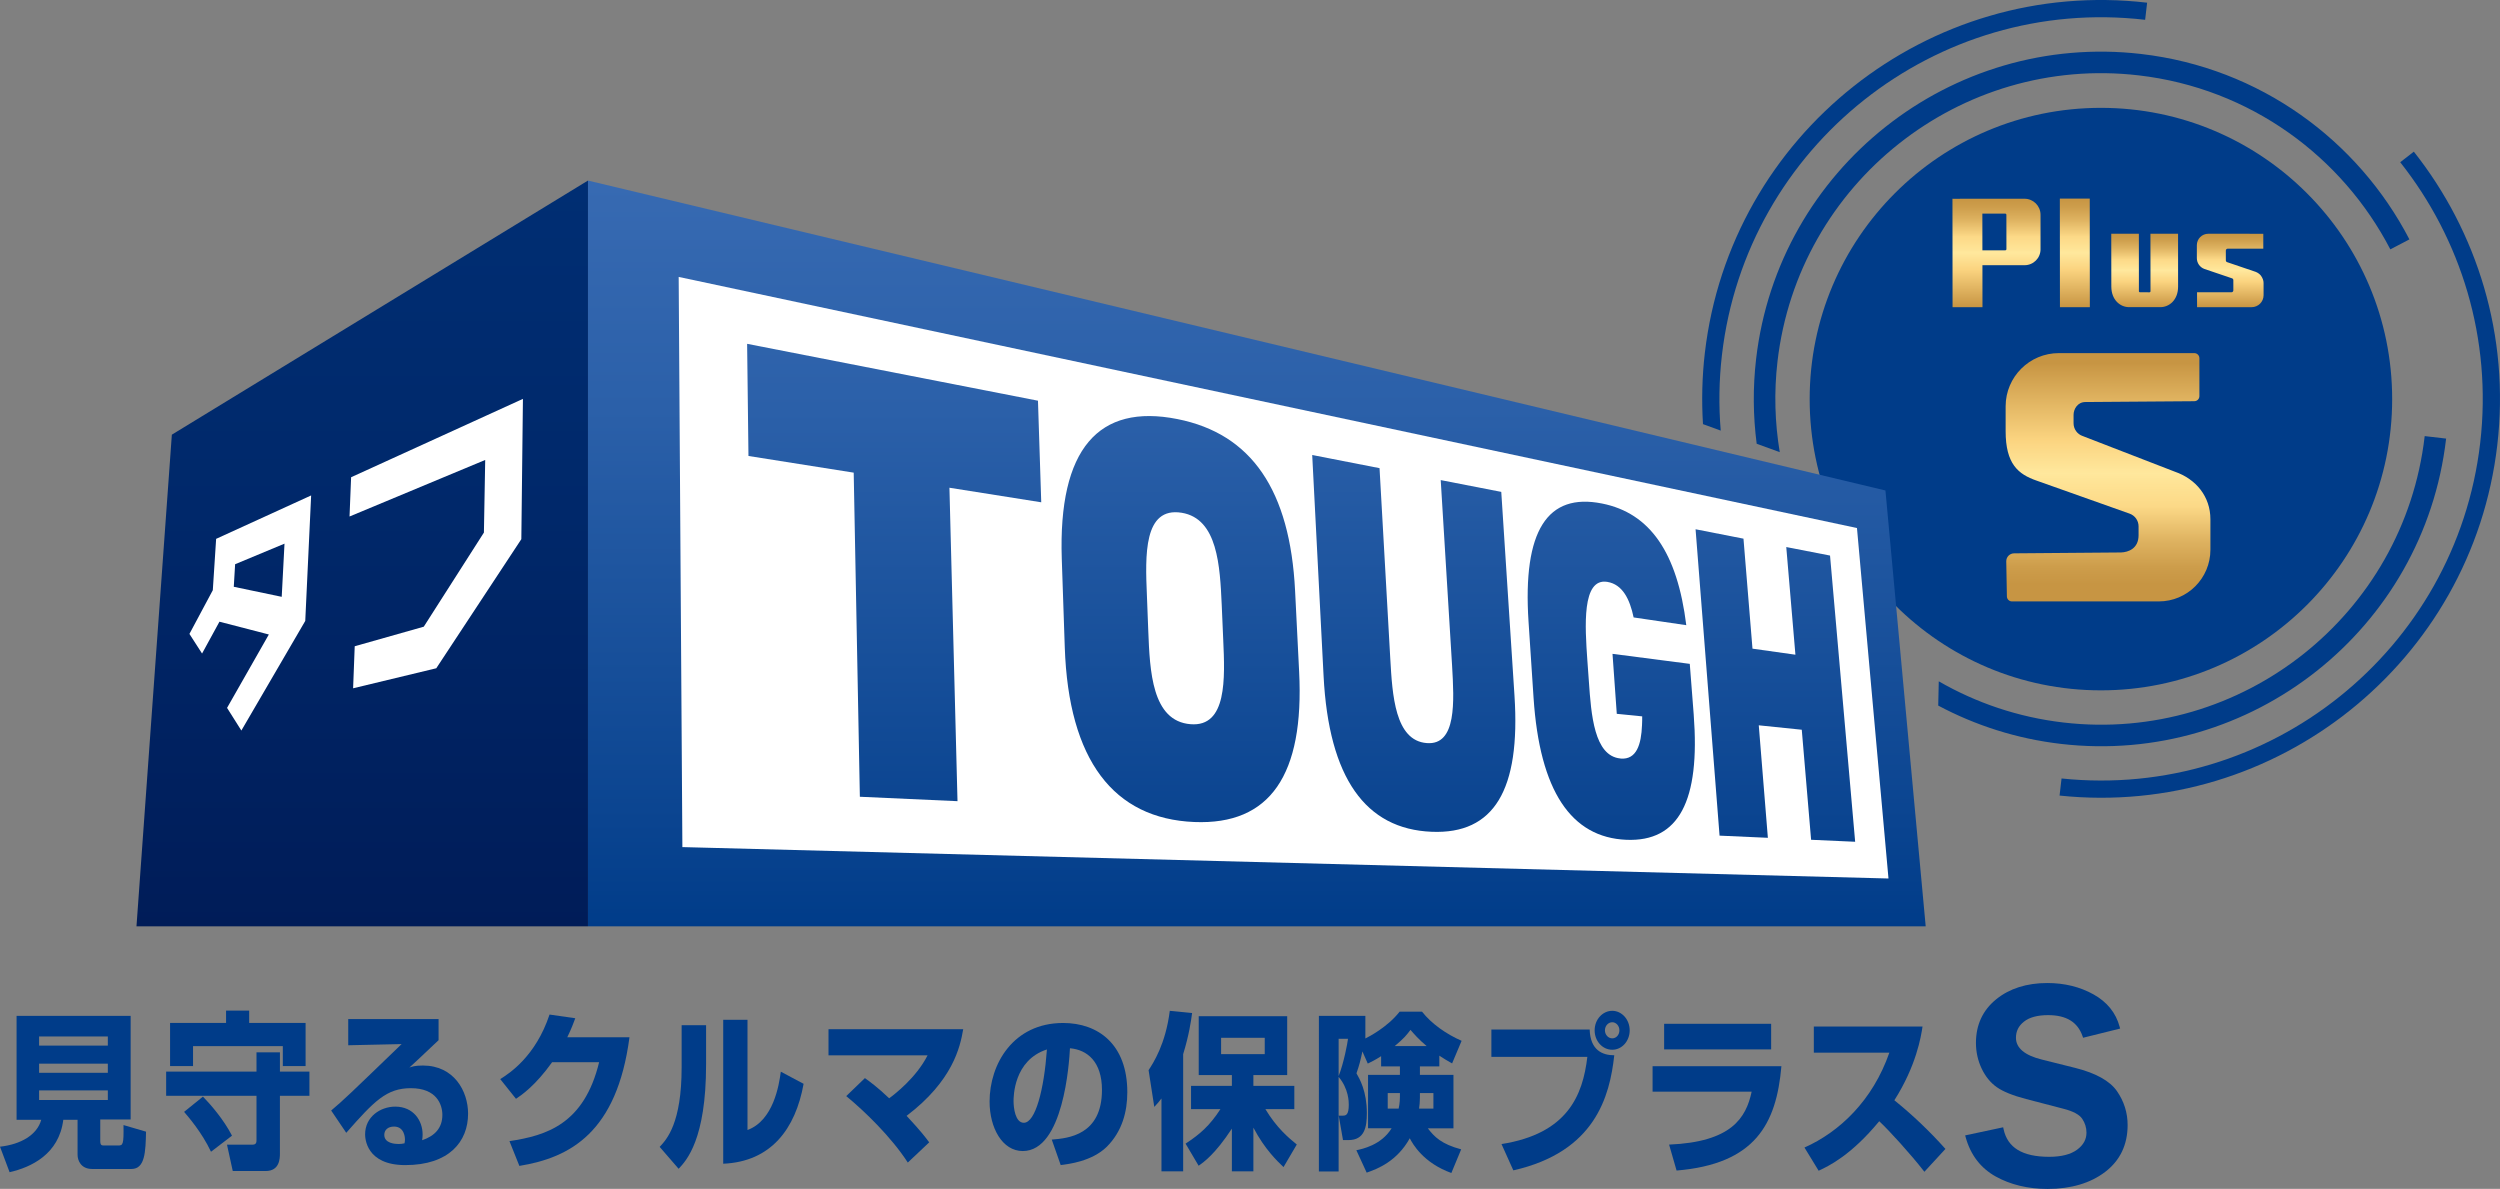 <?xml version="1.0" encoding="utf-8"?>
<!-- Generator: Adobe Illustrator 28.2.0, SVG Export Plug-In . SVG Version: 6.00 Build 0)  -->
<svg version="1.1" id="レイヤー_1" xmlns="http://www.w3.org/2000/svg" xmlns:xlink="http://www.w3.org/1999/xlink" x="0px"
	 y="0px" width="1851.06px" height="880.29px" viewBox="0 0 1851.06 880.29" style="enable-background:new 0 0 1851.06 880.29;"
	 xml:space="preserve">
<rect x="0" y="0" width="1851.06" height="880.29" fill="#808080" stroke="none"/>
<style type="text/css">
	.st0{fill:#003C89;}
	.st1{fill:url(#SVGID_1_);}
	.st2{fill:url(#SVGID_00000174560719657109055410000003196811605695633851_);}
	.st3{fill:url(#SVGID_00000072267192117502260590000003710541674134855576_);}
	.st4{fill:url(#SVGID_00000062163443242489726630000017136163360730203535_);}
	.st5{fill:url(#SVGID_00000062181308034113548390000000335123810938570144_);}
	.st6{fill:url(#SVGID_00000167394355703040888290000018067735911023460240_);}
	.st7{fill:#FFFFFF;}
	.st8{fill:url(#SVGID_00000012458154403968895890000001312858033031619978_);}
	.st9{fill:url(#SVGID_00000098223008799008596910000016641759994275346068_);}
	.st10{fill:url(#SVGID_00000009574681625708803910000011513501971106737044_);}
	.st11{fill:url(#SVGID_00000030476215091711907020000011709179523693114774_);}
	.st12{fill:url(#SVGID_00000045591605977590052190000009734882692607408569_);}
	.st13{fill:url(#SVGID_00000070803871989063212090000005229645400753374358_);}
</style>
<g>
	<g>
		<g>
			<path class="st0" d="M1588.31,14.67L1588.31,14.67l1.47-12.68l0,0C1428-16.8,1281.1,99.52,1262.31,261.31
				c-2.07,17.81-2.45,35.44-1.38,52.73l13.13,4.8c-1.52-18.35-1.29-37.11,0.91-56.05C1292.96,107.99,1433.51-3.31,1588.31,14.67z"/>
			<circle class="st0" cx="1555.57" cy="295.5" r="215.65"/>
			<g>
				<g>
					<path class="st0" d="M1787.26,112.29l-10.08,7.83c44.88,56.72,68.2,130.5,59.21,207.88
						c-17.85,153.65-156.5,264.39-309.97,248.4l-1.47,12.66c160.45,16.81,305.45-98.95,324.11-259.59
						C1858.46,248.65,1834.13,171.56,1787.26,112.29z"/>
					<path class="st0" d="M1583.53,55.8c82.55,9.59,150.65,60.06,186.33,128.83l0,0l14.13-7.38
						c-38.03-73.29-110.6-127.06-198.62-137.28c-140.85-16.36-268.74,84.9-285.1,225.75c-2.48,21.37-2.23,42.41,0.42,62.85
						l17.08,6.21c-3.61-21.74-4.32-44.29-1.66-67.23C1331.46,135.45,1451.4,40.45,1583.53,55.8z"/>
				</g>
			</g>
			<path class="st0" d="M1811.12,325.07c0.02-0.13,0.03-0.23,0.04-0.33l-15.86-1.84c-0.01,0.11-0.02,0.2-0.04,0.33
				c-15.35,132.11-135.29,227.09-267.39,211.74c-33.61-3.9-64.76-14.61-92.36-30.5l-0.4,17.96c27.51,14.66,58.12,24.57,90.92,28.38
				C1666.86,567.18,1794.75,465.9,1811.12,325.07z"/>
			<g>
				<linearGradient id="SVGID_1_" gradientUnits="userSpaceOnUse" x1="1536.264" y1="227.451" x2="1536.264" y2="147.054">
					<stop  offset="0" style="stop-color:#C79543"/>
					<stop  offset="6.056881e-03" style="stop-color:#C89644"/>
					<stop  offset="0.35" style="stop-color:#FBD480"/>
					<stop  offset="0.5" style="stop-color:#FFE89D"/>
					<stop  offset="0.545" style="stop-color:#FEE395"/>
					<stop  offset="0.65" style="stop-color:#FCD987"/>
					<stop  offset="0.664" style="stop-color:#F9D583"/>
					<stop  offset="0.807" style="stop-color:#DEB260"/>
					<stop  offset="0.924" style="stop-color:#CD9D4B"/>
					<stop  offset="1" style="stop-color:#C79543"/>
				</linearGradient>
				<polygon class="st1" points="1547.37,227.45 1525.23,227.45 1525.16,147.05 1547.3,147.06 				"/>
				
					<linearGradient id="SVGID_00000042713859697674767460000002635684646865447298_" gradientUnits="userSpaceOnUse" x1="1478.248" y1="227.451" x2="1478.248" y2="147.132">
					<stop  offset="0" style="stop-color:#C79543"/>
					<stop  offset="6.056881e-03" style="stop-color:#C89644"/>
					<stop  offset="0.35" style="stop-color:#FBD480"/>
					<stop  offset="0.5" style="stop-color:#FFE89D"/>
					<stop  offset="0.545" style="stop-color:#FEE395"/>
					<stop  offset="0.65" style="stop-color:#FCD987"/>
					<stop  offset="0.664" style="stop-color:#F9D583"/>
					<stop  offset="0.807" style="stop-color:#DEB260"/>
					<stop  offset="0.924" style="stop-color:#CD9D4B"/>
					<stop  offset="1" style="stop-color:#C79543"/>
				</linearGradient>
				<path style="fill:url(#SVGID_00000042713859697674767460000002635684646865447298_);" d="M1499,147.15l-47.81-0.02v0.05
					l-5.54-0.01l0.07,80.28h22.15l-0.03-31.11l31.22,0.02c6.52,0,11.8-5.27,11.8-11.77l-0.01-25.67
					C1510.82,152.42,1505.52,147.16,1499,147.15z M1467.79,158.17h16.94c0.46,0,0.85,0.39,0.85,0.86l0.03,25.45
					c0,0.47-0.39,0.85-0.85,0.85h-16.94L1467.79,158.17z"/>
				
					<linearGradient id="SVGID_00000137125726638669734030000004078130903512498618_" gradientUnits="userSpaceOnUse" x1="1651.311" y1="227.451" x2="1651.311" y2="173.075">
					<stop  offset="0" style="stop-color:#C79543"/>
					<stop  offset="6.056881e-03" style="stop-color:#C89644"/>
					<stop  offset="0.35" style="stop-color:#FBD480"/>
					<stop  offset="0.5" style="stop-color:#FFE89D"/>
					<stop  offset="0.545" style="stop-color:#FEE395"/>
					<stop  offset="0.65" style="stop-color:#FCD987"/>
					<stop  offset="0.664" style="stop-color:#F9D583"/>
					<stop  offset="0.807" style="stop-color:#DEB260"/>
					<stop  offset="0.924" style="stop-color:#CD9D4B"/>
					<stop  offset="1" style="stop-color:#C79543"/>
				</linearGradient>
				<path style="fill:url(#SVGID_00000137125726638669734030000004078130903512498618_);" d="M1674.14,204.23
					c-0.72-1.04-2.36-2.35-3.97-2.94l0,0l-21.19-7.2c-0.55-0.2-0.91-0.72-0.91-1.31l-0.01-7.27c0-0.77,0.63-1.4,1.39-1.4h26.35
					l0-11.02l-40.71-0.02c-4.69,0-8.49,3.78-8.49,8.45v9.68c0.02,3.54,2.25,6.72,5.59,7.94l20.51,6.96c0.54,0.2,0.92,0.72,0.92,1.31
					v7.61c0,0.76-0.63,1.39-1.39,1.39h-25.48l0.01,11.04h40.36c4.91,0,8.89-3.96,8.89-8.85l-0.01-8.98
					C1676.01,207.69,1675.37,206.02,1674.14,204.23z"/>
				
					<linearGradient id="SVGID_00000031910636939041051550000016205984709528751806_" gradientUnits="userSpaceOnUse" x1="1587.959" y1="227.451" x2="1587.959" y2="173.075">
					<stop  offset="0" style="stop-color:#C79543"/>
					<stop  offset="6.056881e-03" style="stop-color:#C89644"/>
					<stop  offset="0.35" style="stop-color:#FBD480"/>
					<stop  offset="0.5" style="stop-color:#FFE89D"/>
					<stop  offset="0.545" style="stop-color:#FEE395"/>
					<stop  offset="0.65" style="stop-color:#FCD987"/>
					<stop  offset="0.664" style="stop-color:#F9D583"/>
					<stop  offset="0.807" style="stop-color:#DEB260"/>
					<stop  offset="0.924" style="stop-color:#CD9D4B"/>
					<stop  offset="1" style="stop-color:#C79543"/>
				</linearGradient>
				<path style="fill:url(#SVGID_00000031910636939041051550000016205984709528751806_);" d="M1592.24,173.09l0.05,42.54
					c0,0.44-0.38,0.8-0.81,0.8l-6.98-0.02c-0.43,0-0.81-0.36-0.81-0.79l-0.02-42.54l-20.44-0.02l0.05,39.14
					c0,9.89,6.58,15.23,13.16,15.23h23.15c6.56,0,13.13-5.32,13.12-15.2l-0.02-39.16H1592.24z"/>
			</g>
		</g>
		<g>
			
				<linearGradient id="SVGID_00000111182076748362659760000017899413613267455623_" gradientUnits="userSpaceOnUse" x1="1560.841" y1="268.651" x2="1560.841" y2="432.294">
				<stop  offset="0" style="stop-color:#C79543"/>
				<stop  offset="6.056881e-03" style="stop-color:#C89644"/>
				<stop  offset="0.35" style="stop-color:#FBD480"/>
				<stop  offset="0.5" style="stop-color:#FFE89D"/>
				<stop  offset="0.545" style="stop-color:#FEE395"/>
				<stop  offset="0.65" style="stop-color:#FCD987"/>
				<stop  offset="0.664" style="stop-color:#F9D583"/>
				<stop  offset="0.807" style="stop-color:#DEB260"/>
				<stop  offset="0.924" style="stop-color:#CD9D4B"/>
				<stop  offset="1" style="stop-color:#C79543"/>
			</linearGradient>
			<path style="fill:url(#SVGID_00000111182076748362659760000017899413613267455623_);" d="M1598.39,445.31h-108.67
				c-2.06,0-3.73-1.65-3.77-3.7l-0.47-25.96c-0.06-3.25,2.55-5.92,5.8-5.94l79.18-0.65c5.39-0.17,12.99-2.89,12.99-12.74v-6.6
				c0-4.26-2.7-8.05-6.73-9.44l-68.71-24.39c-13.76-4.75-22.99-12.4-22.99-36.66v-18.38c0-21.75,17.64-39.39,39.39-39.39h100.31
				c2.08,0,3.77,1.69,3.77,3.77v28.07c0,2.07-1.67,3.75-3.74,3.77l-80.65,0.61c-5.91,0-8.78,5.36-8.78,9.48v6.25
				c0,4.26,2.7,8.05,6.73,9.44l68.19,26.38c15.8,5.45,26.4,18.5,26.4,35.21v22.62C1636.65,428.18,1619.52,445.31,1598.39,445.31z"/>
		</g>
	</g>
	<g>
		<g>
			
				<linearGradient id="SVGID_00000110435592724391043900000008812899683267160197_" gradientUnits="userSpaceOnUse" x1="506.731" y1="385.196" x2="506.731" y2="701.377" gradientTransform="matrix(1.746 0 0 1.746 45.625 -536.831)">
				<stop  offset="0" style="stop-color:#376AB2"/>
				<stop  offset="0.303" style="stop-color:#2B60A9"/>
				<stop  offset="0.856" style="stop-color:#0A4490"/>
				<stop  offset="1" style="stop-color:#003C89"/>
			</linearGradient>
			<polygon style="fill:url(#SVGID_00000110435592724391043900000008812899683267160197_);" points="1425.83,685.87 435.34,685.87 
				435.34,133.69 1396.02,363.16 			"/>
			<polygon class="st7" points="1398.28,650.46 505.25,627.21 502.51,205.04 1374.94,390.97 			"/>
			
				<linearGradient id="SVGID_00000011000029773147218830000010028842668294778815_" gradientUnits="userSpaceOnUse" x1="726.575" y1="386.318" x2="726.575" y2="701.376" gradientTransform="matrix(1.746 0 0 1.746 45.625 -536.831)">
				<stop  offset="0" style="stop-color:#376AB2"/>
				<stop  offset="0.303" style="stop-color:#2B60A9"/>
				<stop  offset="0.856" style="stop-color:#0A4490"/>
				<stop  offset="1" style="stop-color:#003C89"/>
			</linearGradient>
			<path style="fill:url(#SVGID_00000011000029773147218830000010028842668294778815_);" d="M1255.44,391.88l35.47,6.96l6.67,81.44
				l31.79,4.48l-6.78-79.72l32.41,6.31l18.6,211.91l-32.62-1.47l-6.91-81.48l-31.84-3.27l6.74,83.29l-35.77-1.6L1255.44,391.88z"/>
			
				<linearGradient id="SVGID_00000111878802476776556910000012392235607443088514_" gradientUnits="userSpaceOnUse" x1="573.275" y1="386.347" x2="573.275" y2="701.368" gradientTransform="matrix(1.746 0 0 1.746 45.625 -536.831)">
				<stop  offset="0" style="stop-color:#376AB2"/>
				<stop  offset="0.303" style="stop-color:#2B60A9"/>
				<stop  offset="0.856" style="stop-color:#0A4490"/>
				<stop  offset="1" style="stop-color:#003C89"/>
			</linearGradient>
			<path style="fill:url(#SVGID_00000111878802476776556910000012392235607443088514_);" d="M1121.37,515.21
				c4.51,69.69-15.08,102.57-61.32,100.66c-48.95-1.98-76.15-39.75-80.04-115.38l-8.42-163.6l49.85,9.74l7.96,141.08
				c1.53,26.92,3.45,60.64,26.97,62.48c22.32,1.83,20.3-31.05,18.79-57.25l-8.42-137.47l44.83,8.73L1121.37,515.21z"/>
			
				<linearGradient id="SVGID_00000075878577758940434060000008355352662366762388_" gradientUnits="userSpaceOnUse" x1="474.409" y1="386.332" x2="474.409" y2="701.372" gradientTransform="matrix(1.746 0 0 1.746 45.625 -536.831)">
				<stop  offset="0" style="stop-color:#376AB2"/>
				<stop  offset="0.303" style="stop-color:#2B60A9"/>
				<stop  offset="0.856" style="stop-color:#0A4490"/>
				<stop  offset="1" style="stop-color:#003C89"/>
			</linearGradient>
			<path style="fill:url(#SVGID_00000075878577758940434060000008355352662366762388_);" d="M871.78,310.29
				c-58.43-11.64-88.29,22.04-85.62,103.39l2.22,65.55c2.8,83.67,36.19,126.96,95.91,129.41c56.2,2.31,81.46-34.85,77.62-111.24
				l-2.99-59.87C955.2,363.06,926.77,321.22,871.78,310.29z M905.7,473.54c1.3,28.78,2.91,64.87-24.16,62.68
				c-28.69-2.25-30.16-39.43-31.33-69.08l-1.02-26.44c-1.22-29.32-2.58-65.62,25.73-61.04c26.78,4.35,28.35,39.69,29.67,68.14
				L905.7,473.54z"/>
			
				<linearGradient id="SVGID_00000112616493408233166760000011034659488048039089_" gradientUnits="userSpaceOnUse" x1="352.985" y1="386.344" x2="352.985" y2="701.37" gradientTransform="matrix(1.746 0 0 1.746 45.625 -536.831)">
				<stop  offset="0" style="stop-color:#376AB2"/>
				<stop  offset="0.303" style="stop-color:#2B60A9"/>
				<stop  offset="0.856" style="stop-color:#0A4490"/>
				<stop  offset="1" style="stop-color:#003C89"/>
			</linearGradient>
			<polygon style="fill:url(#SVGID_00000112616493408233166760000011034659488048039089_);" points="553.19,254.58 554.18,337.62 
				632.1,349.96 636.66,589.94 708.96,593.21 702.98,361.13 770.96,371.91 768.54,296.69 			"/>
			
				<linearGradient id="SVGID_00000137847302698151059950000012928615970121143937_" gradientUnits="userSpaceOnUse" x1="657.011" y1="386.349" x2="657.011" y2="701.371" gradientTransform="matrix(1.746 0 0 1.746 45.625 -536.831)">
				<stop  offset="0" style="stop-color:#376AB2"/>
				<stop  offset="0.303" style="stop-color:#2B60A9"/>
				<stop  offset="0.856" style="stop-color:#0A4490"/>
				<stop  offset="1" style="stop-color:#003C89"/>
			</linearGradient>
			<path style="fill:url(#SVGID_00000137847302698151059950000012928615970121143937_);" d="M1193.94,484.12l3.16,44.41l18.82,1.88
				c0,2.21,0,4.35-0.13,6.48l0,0c-0.56,14.39-4.08,25.7-15.73,24.77c0,0-0.1-0.02-0.15-0.02c0,0-0.08,0-0.14,0v-0.04
				c-19.45-1.86-21.62-32.53-23.33-57.06l-1.14-15.78c-1.68-24.47-4.27-61.03,14.78-57.92c11.27,1.84,16.66,12.79,19.49,26.32
				l38.99,5.74c-6.65-53.77-26.87-83.01-62.4-90.09c-40.41-8.05-58.81,19.94-54.4,87.44l3.72,56.4
				c4.59,69.12,27.84,103.47,68.72,105.16c38.84,1.61,54.76-28.67,49.86-92.77l-2.91-37.5L1193.94,484.12z"/>
			
				<linearGradient id="SVGID_00000065045253683143231810000008771612032088132740_" gradientUnits="userSpaceOnUse" x1="127.444" y1="385.196" x2="127.444" y2="701.377" gradientTransform="matrix(1.746 0 0 1.746 45.625 -536.831)">
				<stop  offset="0" style="stop-color:#002E73"/>
				<stop  offset="0.443" style="stop-color:#00286A"/>
				<stop  offset="1" style="stop-color:#001C58"/>
			</linearGradient>
			<polygon style="fill:url(#SVGID_00000065045253683143231810000008771612032088132740_);" points="435.34,685.87 101.05,685.87 
				127.24,321.84 435.34,133.69 			"/>
			<path class="st7" d="M160.03,398.98c0,0-1.92,30.23-2.46,38.01c-3.75,7.02-17.31,32.37-17.31,32.37l9.35,14.53l12.88-23.57
				l36.57,9.47c-12.07,21.17-30.94,54.34-30.94,54.34l10.59,16.78l47.31-81.16l4.36-92.92L160.03,398.98z M210.65,402.53
				l-2.06,39.37l-35.49-7.43l0.99-16.71L210.65,402.53z"/>
			<path class="st7" d="M385.28,296.23v-0.02l-125.31,57.15l-1.17,29.08l100.46-41.88l-0.96,53.77
				c-6.47,10.03-38.68,60.59-44.53,69.69c-8.08,2.31-51.13,14.48-51.13,14.48l-1.19,31.13l61.58-14.83l62.98-95.58l1.18-103.87
				L385.28,296.23z"/>
		</g>
	</g>
	<g>
		<path class="st0" d="M1567.43,807.89c-5.27-7.58-15.67-13.36-30.89-17.19l-24.69-6.17c-12.74-3.15-19.19-8.58-19.19-16.15
			c0-4.87,1.94-8.77,5.93-11.93c4.03-3.2,10.03-4.82,17.84-4.82c13.54,0,21.89,5.1,25.54,15.59l0.4,1.16l27.43-6.8l-0.36-1.33
			c-2.78-10.32-9.32-18.4-19.43-24.02c-9.98-5.55-21.46-8.37-34.12-8.37c-15.29,0-28.04,4.06-37.88,12.06
			c-9.94,8.07-14.97,18.93-14.97,32.28c0,6.69,1.42,13.08,4.22,18.99c2.83,5.94,6.65,10.61,11.36,13.88
			c4.65,3.23,11.88,6.15,21.5,8.66l27.78,7.24c7.09,1.82,11.73,4.31,13.8,7.38c2.11,3.12,3.18,6.57,3.18,10.26
			c0,5.06-2.28,9.2-6.95,12.65c-4.75,3.5-11.69,5.27-20.65,5.27c-19.82,0-30.87-6.72-33.8-20.54l-0.28-1.32l-28.15,6.01l0.38,1.38
			c3.63,13.07,11.1,22.83,22.19,29.02c10.97,6.11,23.92,9.22,38.49,9.22c17.32,0,31.65-4.23,42.59-12.57
			c11.05-8.43,16.65-20.12,16.65-34.75C1575.34,823.87,1572.68,815.43,1567.43,807.89z"/>
		<g>
			<g>
				<g>
					<path class="st0" d="M466.08,768.04c-9.31,70.51-43.94,89.1-81.53,95.22l-7.34-18.34c27.43-4.13,55.27-12.59,66.39-58.42
						h-34.82c-12.33,17.35-22.78,24.46-26.73,27.09L370.39,799c6.51-4.13,26.14-16.58,36.5-47.8l19.06,2.74
						c-1.45,3.85-2.65,7.25-5.93,14.09H466.08z"/>
					<path class="st0" d="M522.8,788.15c0,55.42-14.49,71.12-20.33,77.25l-14.04-16.22c5.28-5.62,16.27-17.48,16.27-58.93v-31.18
						h18.1V788.15z M553.47,836.69c19.21-7.11,23.34-33.2,24.66-43.18l16.88,8.96c-6.06,33.57-24.23,57.67-59.53,59.18V755.07h17.99
						V836.69z"/>
					<path class="st0" d="M672.16,860.78c-12.33-19.08-32.33-38.32-45.59-49.2l13.83-13.33c3.81,2.75,9.2,6.63,17.96,14.95
						c3.7-2.7,20.1-15.21,28.43-31.81h-73.35v-19.34h99.74c-2.27,13.36-7.76,38.21-41.91,64.15c11.01,11.86,13.7,15.59,16.74,19.61
						L672.16,860.78z"/>
					<path class="st0" d="M778.75,843.78c12.14-0.97,37.17-3.25,37.17-36.78c0-20.88-10.88-29.72-23.69-30.85
						c-0.56,10.86-4.83,76.11-34.94,76.11c-15.13,0-24.58-17.1-24.58-36.66c0-27.6,17.41-58.16,54.47-58.16
						c25.85,0,47.51,15.69,47.51,51.27c0,14.23-3.71,28.94-15.27,40.47c-11.02,10.71-28.1,12.72-34.05,13.47L778.75,843.78z
						 M750.46,815.34c0,4.74,1.21,15.99,7.61,15.99c8.56,0,14.96-24.48,17.1-54.29C750.46,785.04,750.46,812.23,750.46,815.34z"/>
					<path class="st0" d="M859.97,813.35c-1.93,2.49-2.59,3.37-5.31,6.22l-4.22-27.19c3.47-5.37,12.56-19.08,15.7-43.94l16.52,1.64
						c-0.78,5.87-2.25,16.24-6.62,30.44v86.75h-16.06V813.35z M877.82,846.77c10.47-6.86,17.76-13.08,25.83-25.56h-21.78v-17.22
						h30.24v-8h-24.55v-43.55h65.51v43.55h-25.03v8h30.31v17.22h-21.44c8.4,13.95,17.29,21.36,23.26,26.2l-9.81,16.72
						c-4.37-4.13-13.8-12.99-22.32-29.19v32.32h-15.93v-31.6c-12.37,18.85-20.7,24.74-24.62,27.47L877.82,846.77z M904.13,768.41
						v12.11h32.31v-12.11H904.13z"/>
					<path class="st0" d="M1010.94,768.92c2.44-1.23,16.24-8.23,25.38-19.85h16.59c7.07,9,17.96,16.6,29.3,21.58l-7.04,16.73
						c-3.36-1.89-6.29-3.6-9.45-5.73v7.96h-14.38v6.25h24.84v39.57h-18.98c4.8,6.36,10.22,11.74,24.69,15.58l-7.27,17.51
						c-20.81-7.5-28.67-21.58-30.78-25.71c-9.45,16.98-23.61,22.58-31.92,25.44l-7.64-16.59c4.26-0.88,18.41-3.74,26.1-16.24h-17.45
						v-39.57h23.6v-6.25h-13.92v-7.58c-4.66,3.01-7.12,4.1-9.87,5.49l-3.98-9.01c-1.68,7.73-2.16,9.63-4.39,16.22
						c2.37,4.16,7.68,13.24,7.68,29.49c0,10.22-1.62,19.94-13.61,19.94h-4.05l-3.16-18.1h3.07c2.25,0,4.37-0.5,4.37-8.09
						c0-1.9,0-11.76-7.51-20.6v70h-14.62V752.19h34.41V768.92z M991.16,769.17v27.56c3.8-9.6,6.52-24.08,6.94-27.56H991.16z
						 M1036.53,809.33h-9.02v11.5h8.09c0.93-4.24,0.93-7.64,0.93-8.61V809.33z M1056.28,774.51c-6.03-5.1-9.29-8.95-11.93-11.96
						c-2.65,3.5-4.57,6.13-11.64,11.96H1056.28z M1051.34,812.85c0,3.11-0.31,5.61-0.64,7.98h10.63v-11.5h-9.99V812.85z"/>
				</g>
			</g>
			<g>
				<path class="st0" d="M57.43,829.13H46.86c-3.17,25.54-23.87,35.17-39.76,38.79L0,849.04c15.55-1.75,27.48-8.77,30.53-19.91
					H12.27v-76.98h84.46v76.72h-22.5v15.78c0,3.38,1.01,3.5,2.81,3.5h10.59c3.38,0,4.06-0.75,3.81-15.13l16.69,4.89
					c-0.34,14.87-0.69,27.63-10.83,27.63H68.26c-8.57,0-10.83-6.61-10.83-10.49V829.13z M28.95,767.43v6.75h50.89v-6.75H28.95z
					 M28.95,787.58v6.76h50.89v-6.76H28.95z M28.95,807.35v7.13h50.89v-7.13H28.95z"/>
				<path class="st0" d="M229.11,793.45v17.9h-21.85v42.68c0,3.62-0.12,13.02-10.58,13.02h-24.34l-4.27-19.53h19.03
					c2.81,0,2.81-2.12,2.81-3.37v-32.8h-66.89v-17.9h66.89v-14.26h17.35v14.26H229.11z M125.93,757.42h41.45v-9.14h17.12v9.14h41.77
					v31.9H209.4v-14.75h-66.47v14.75h-17V757.42z M150.26,811.97c5.18,5.26,15.32,16.78,21.52,28.91l-15.55,11.9
					c-6.98-14.77-17.12-26.17-19.92-29.53L150.26,811.97z"/>
				<path class="st0" d="M324.73,754.53v15.65c-16.98,16.02-18.02,17.02-21.62,20.27c1.79-0.63,4.05-1.51,10.02-1.51
					c22.97,0,33.45,18.9,33.45,35.67c0,20.66-14.06,38.06-46.51,38.06c-29.15,0-29.73-20.15-29.73-22.78
					c0-13.14,11.49-20.52,22.3-20.52c13.51,0,20.28,10.38,20.28,20.64c0,1.5-0.12,2.51-0.35,4.25c9.57-3.26,14.97-9.25,14.97-18.77
					c0-7.63-4.26-19.77-23.3-19.77c-18.04,0-27.15,9.51-47.87,33.04l-11.16-16.51c9.25-7.76,13.51-11.91,52.15-49.19l-39.52,0.88
					v-19.41H324.73z M299.85,843.65c0-0.88-0.22-9.51-8.12-9.51c-4.29,0-7.19,2.36-7.19,6.13c0,6.39,8.1,6.77,10.69,6.77
					c1.47,0,2.59-0.13,4.28-0.5C299.72,845.4,299.85,844.77,299.85,843.65z"/>
			</g>
			<path class="st0" d="M1177.03,762.27c0.46,15.24,9.34,19.08,18.21,19.08c-3.34,30.5-14.17,71.5-74.73,85.22l-8.76-19.48
				c48.79-7.69,60.19-35.89,63.56-64.57h-71.05v-20.25H1177.03z M1206.66,762.9c0,7.82-5.64,14.36-12.9,14.36
				c-7.26,0-13.05-6.4-13.05-14.36c0-8.19,6.01-14.47,13.05-14.47C1200.79,748.43,1206.66,754.84,1206.66,762.9z M1188.33,762.9
				c0,3.22,2.42,5.92,5.43,5.92c2.99,0,5.29-2.69,5.29-5.92c0-3.33-2.43-6.01-5.29-6.01
				C1190.88,756.89,1188.33,759.45,1188.33,762.9z"/>
			<path class="st0" d="M1319,789.43c-3.71,42.93-19.5,72.4-77.62,77.27l-5.54-19.21c46.01-1.93,56.98-19.61,61.13-39.21h-73.36
				v-18.85H1319z M1311.4,758.04v18.97h-79.24v-18.97H1311.4z"/>
			<path class="st0" d="M1336.07,849.66c25.95-11.53,50.51-34.84,62.85-70.23H1343v-19.34h80.49c-1.16,7.69-4.61,28.95-20.86,54.58
				c13.48,10.89,26.17,22.94,37.82,36.02l-15.58,16.92c-10.36-13.33-26.27-30.77-33.44-37.42c-20.76,25.11-36.91,32.93-44.86,36.65
				L1336.07,849.66z"/>
		</g>
	</g>
</g>
<g>
</g>
<g>
</g>
<g>
</g>
<g>
</g>
<g>
</g>
</svg>
